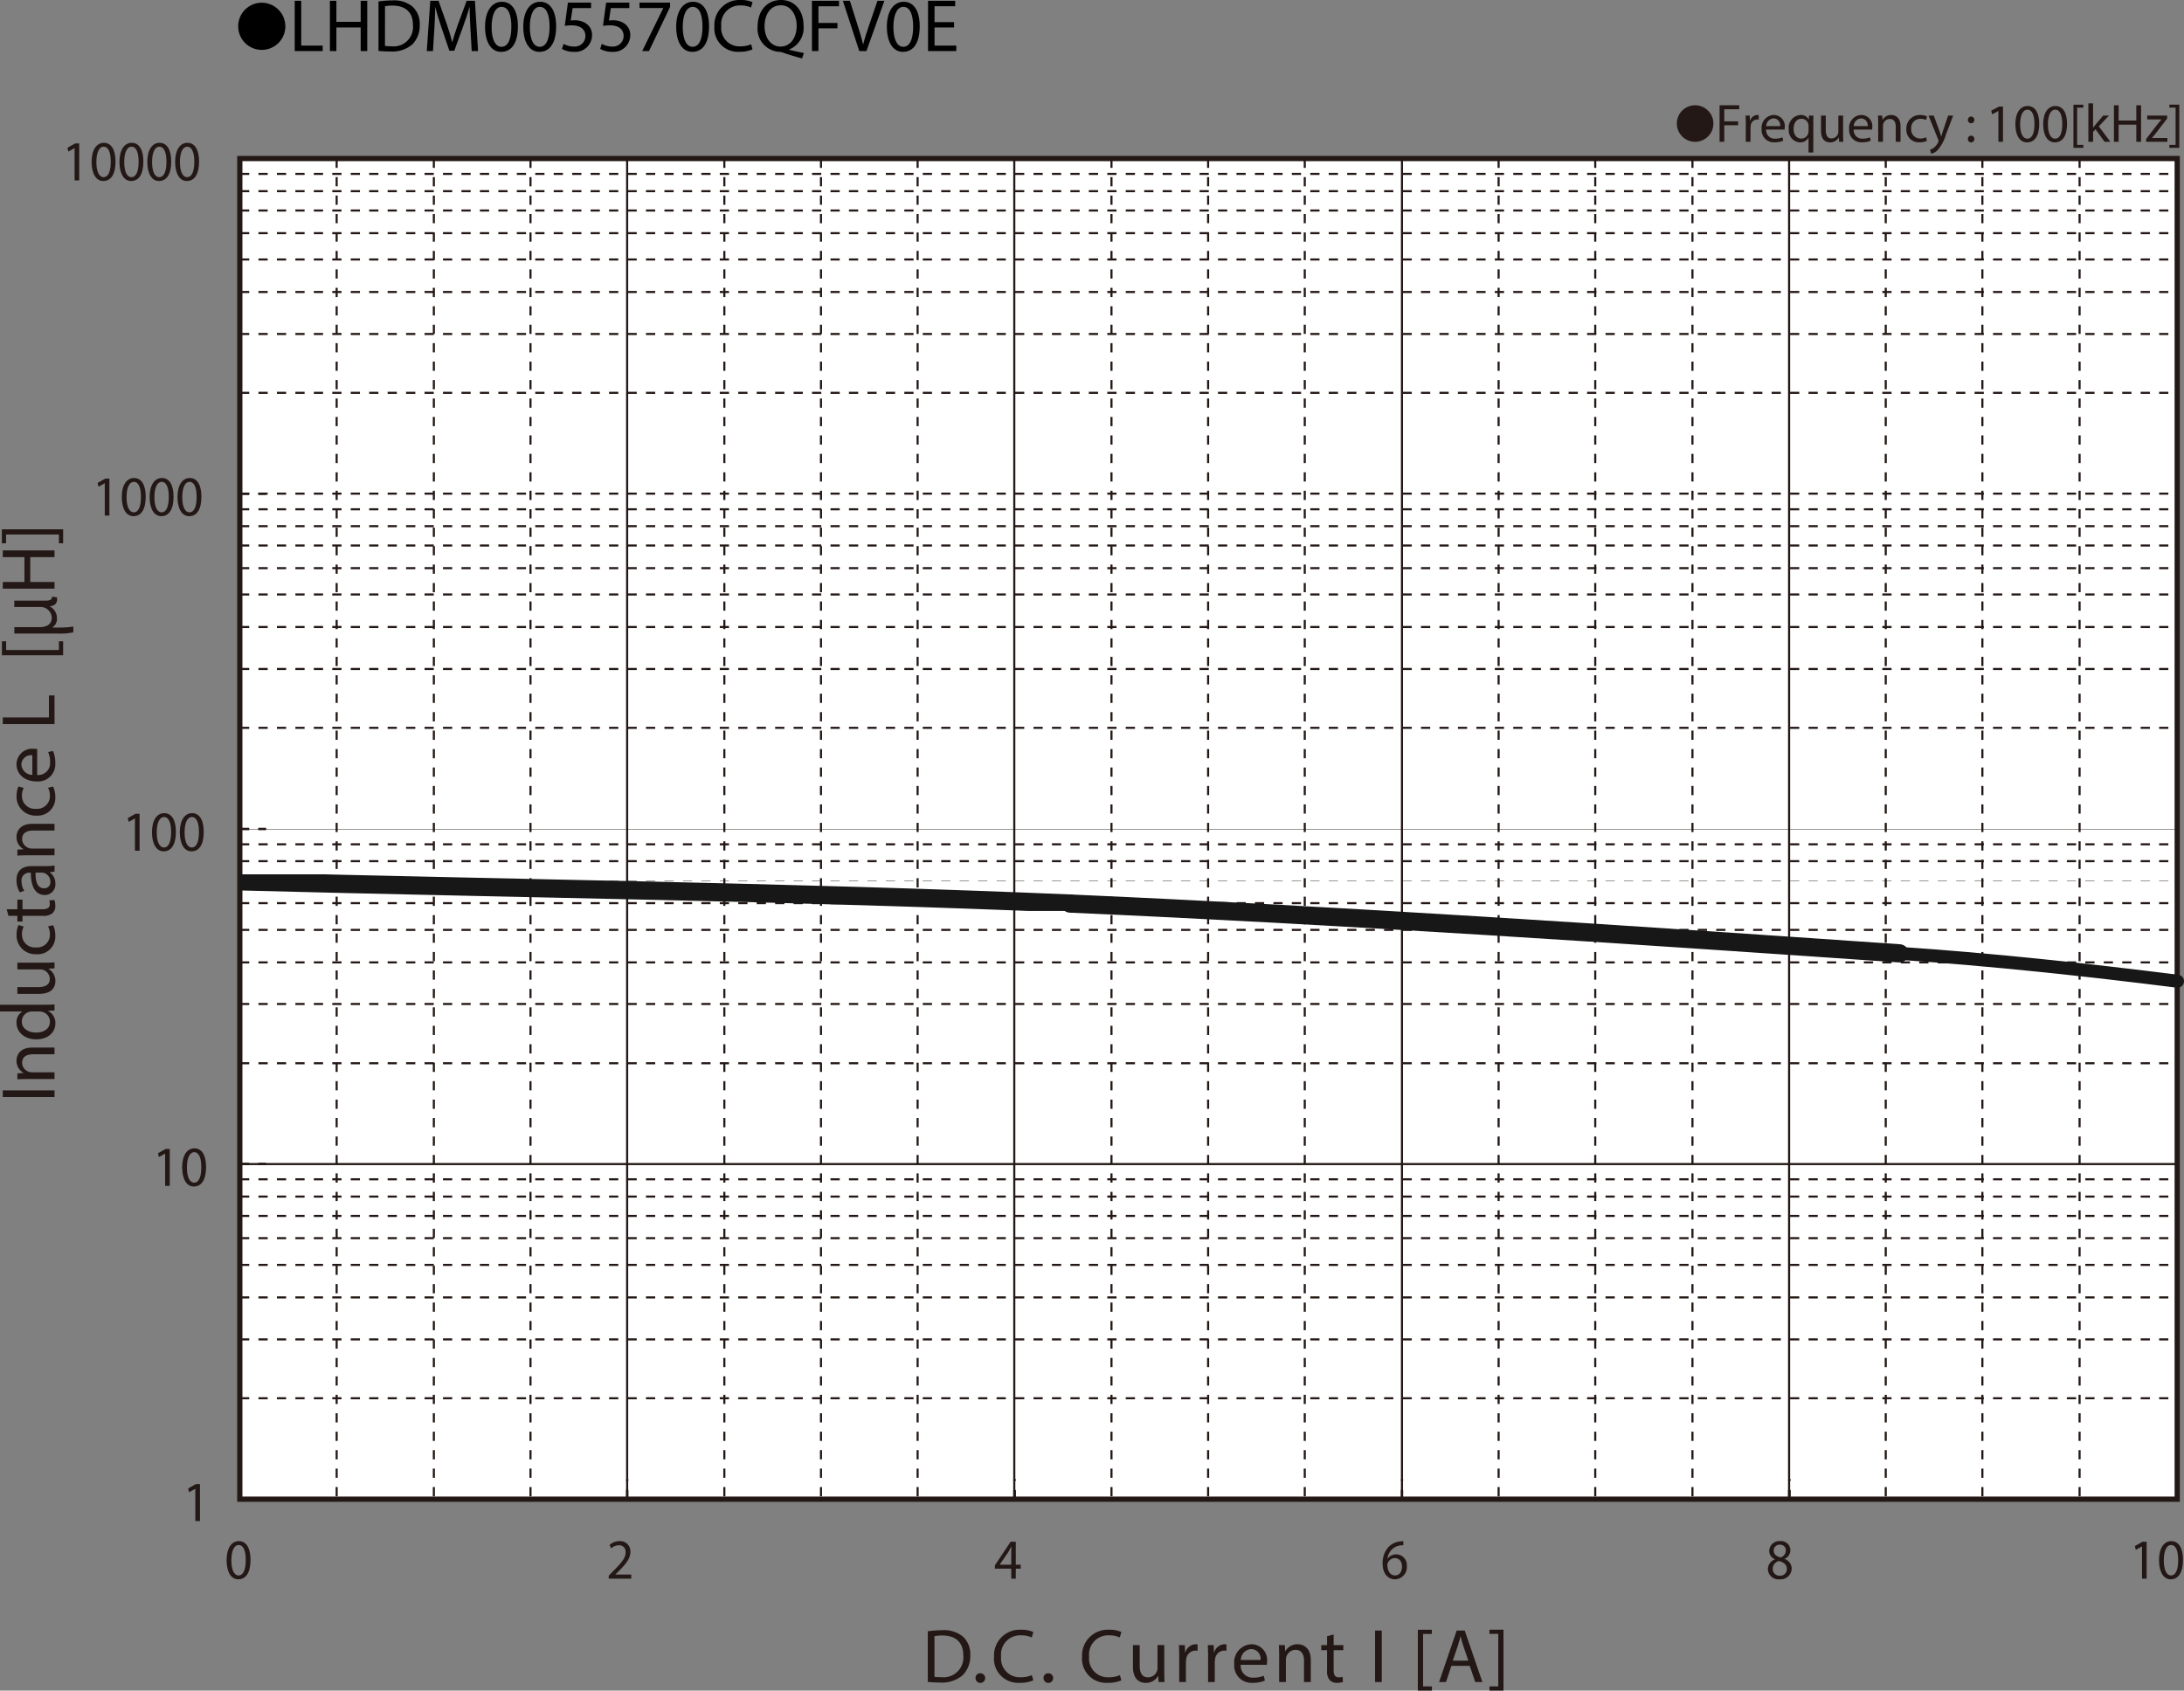 <svg id="レイヤー_1" data-name="レイヤー 1" xmlns="http://www.w3.org/2000/svg" xmlns:xlink="http://www.w3.org/1999/xlink" viewBox="0 0 322.399 249.608">
  <rect x="0" y="0" width="322.399" height="249.608" fill="#808080" stroke="none"/>
  <defs>
    <style>
      .cls-1, .cls-10, .cls-11, .cls-3, .cls-5, .cls-7 {
        fill: none;
      }

      .cls-2 {
        fill: #231815;
      }

      .cls-3, .cls-5, .cls-7 {
        stroke: #231815;
      }

      .cls-3, .cls-7 {
        stroke-miterlimit: 3.864;
        stroke-width: 0.309px;
      }

      .cls-3 {
        stroke-dasharray: 1.362 1.362;
      }

      .cls-4 {
        fill: #fff;
      }

      .cls-5 {
        stroke-miterlimit: 10;
        stroke-width: 0.773px;
      }

      .cls-6 {
        clip-path: url(#clip-path);
      }

      .cls-8 {
        clip-path: url(#clip-path-2);
      }

      .cls-9 {
        clip-path: url(#clip-path-3);
      }

      .cls-10, .cls-11 {
        stroke: #171717;
        stroke-linecap: round;
        stroke-linejoin: round;
      }

      .cls-10 {
        stroke-width: 2.688px;
      }

      .cls-11 {
        stroke-width: 1.92px;
      }
    </style>
    <clipPath id="clip-path" transform="translate(-1.868 -1.671)">
      <rect class="cls-1" x="37.298" y="131.735" width="285.82" height="0.06"/>
    </clipPath>
    <clipPath id="clip-path-2" transform="translate(-1.868 -1.671)">
      <rect class="cls-1" x="37.298" y="124.078" width="285.82" height="0.06"/>
    </clipPath>
    <clipPath id="clip-path-3" transform="translate(-1.868 -1.671)">
      <rect class="cls-1" x="37.298" y="130.761" width="123.996" height="5.409"/>
    </clipPath>
  </defs>
  <title>DM_DC-HFlux-Bias1-LHDM005570CQFV0E</title>
  <g>
    <path d="M43.992,5.59a3.482,3.482,0,1,1-3.478-3.518A3.496,3.496,0,0,1,43.992,5.59Z" transform="translate(-1.868 -1.671)"/>
    <path d="M45.376,1.792H46.334V8.404h3.168V9.207h-4.126Z" transform="translate(-1.868 -1.671)"/>
    <path d="M51.526,1.792V4.895H55.112V1.792h.968V9.207H55.112V5.73H51.526V9.207h-.958V1.792Z" transform="translate(-1.868 -1.671)"/>
    <path d="M57.74,1.891a13.665,13.665,0,0,1,2.036-.154,4.248,4.248,0,0,1,3.003.924,3.415,3.415,0,0,1,1.045,2.662,3.923,3.923,0,0,1-1.067,2.883,4.57,4.57,0,0,1-3.279,1.067,15.418,15.418,0,0,1-1.738-.088Zm.958,6.557a6.041,6.041,0,0,0,.968.055,2.85,2.85,0,0,0,3.158-3.146c.011-1.749-.979-2.86-3.003-2.86a5.423,5.423,0,0,0-1.122.099Z" transform="translate(-1.868 -1.671)"/>
    <path d="M71.315,5.951c-.055-1.034-.121-2.277-.11-3.202h-.033c-.253.869-.561,1.793-.935,2.816L68.928,9.163h-.726L67.002,5.631c-.352-1.045-.649-2.002-.858-2.882h-.022c-.022.924-.077,2.167-.143,3.278L65.781,9.207h-.913l.517-7.415h1.221l1.265,3.586c.308.913.561,1.728.748,2.498h.033c.187-.748.451-1.562.781-2.498L70.754,1.792H71.975L72.437,9.207h-.935Z" transform="translate(-1.868 -1.671)"/>
    <path d="M78.321,5.555c0,2.431-.902,3.773-2.486,3.773-1.397,0-2.343-1.309-2.365-3.675,0-2.398,1.034-3.718,2.486-3.718C77.463,1.935,78.321,3.277,78.321,5.555Zm-3.883.11c0,1.859.572,2.916,1.452,2.916.99,0,1.463-1.155,1.463-2.981,0-1.76-.451-2.916-1.452-2.916C75.054,2.683,74.438,3.717,74.438,5.665Z" transform="translate(-1.868 -1.671)"/>
    <path d="M83.964,5.555c0,2.431-.902,3.773-2.486,3.773-1.397,0-2.343-1.309-2.365-3.675,0-2.398,1.034-3.718,2.486-3.718C83.106,1.935,83.964,3.277,83.964,5.555Zm-3.883.11c0,1.859.572,2.916,1.452,2.916.99,0,1.463-1.155,1.463-2.981,0-1.76-.451-2.916-1.452-2.916C80.697,2.683,80.081,3.717,80.081,5.665Z" transform="translate(-1.868 -1.671)"/>
    <path d="M89.124,2.87H86.395l-.275,1.837a3.826,3.826,0,0,1,.583-.044,3.023,3.023,0,0,1,1.541.385,2.039,2.039,0,0,1,1.023,1.837A2.481,2.481,0,0,1,86.604,9.328a3.505,3.505,0,0,1-1.782-.44l.242-.737a3.2,3.2,0,0,0,1.529.396A1.578,1.578,0,0,0,88.288,6.996c-.011-.924-.627-1.584-2.058-1.584a7.448,7.448,0,0,0-.99.077l.462-3.432h3.421Z" transform="translate(-1.868 -1.671)"/>
    <path d="M94.767,2.87H92.038l-.275,1.837a3.826,3.826,0,0,1,.583-.044,3.023,3.023,0,0,1,1.541.385,2.039,2.039,0,0,1,1.023,1.837,2.481,2.481,0,0,1-2.663,2.442,3.505,3.505,0,0,1-1.782-.44l.242-.737a3.198,3.198,0,0,0,1.529.396,1.578,1.578,0,0,0,1.694-1.551c-.011-.924-.627-1.584-2.058-1.584a7.463,7.463,0,0,0-.99.077l.462-3.432H94.767Z" transform="translate(-1.868 -1.671)"/>
    <path d="M100.784,2.056v.638L97.67,9.207H96.669l3.103-6.326V2.859H96.273V2.056Z" transform="translate(-1.868 -1.671)"/>
    <path d="M106.537,5.555c0,2.431-.902,3.773-2.486,3.773-1.397,0-2.343-1.309-2.365-3.675,0-2.398,1.034-3.718,2.486-3.718C105.679,1.935,106.537,3.277,106.537,5.555Zm-3.883.11c0,1.859.572,2.916,1.452,2.916.99,0,1.463-1.155,1.463-2.981,0-1.76-.451-2.916-1.452-2.916C103.27,2.683,102.653,3.717,102.653,5.665Z" transform="translate(-1.868 -1.671)"/>
    <path d="M112.95,8.965a4.748,4.748,0,0,1-1.958.352,3.465,3.465,0,0,1-3.664-3.751,3.69,3.69,0,0,1,3.873-3.895,3.976,3.976,0,0,1,1.76.33l-.231.781a3.484,3.484,0,0,0-1.496-.308,2.757,2.757,0,0,0-2.894,3.059,2.695,2.695,0,0,0,2.85,2.981,3.831,3.831,0,0,0,1.562-.308Z" transform="translate(-1.868 -1.671)"/>
    <path d="M120.265,10.296c-1.001-.264-1.98-.561-2.838-.858a1.418,1.418,0,0,0-.451-.11A3.412,3.412,0,0,1,113.708,5.577c0-2.376,1.452-3.906,3.455-3.906,2.013,0,3.322,1.562,3.322,3.751a3.449,3.449,0,0,1-2.112,3.554V9.02c.737.187,1.541.363,2.167.473Zm-.792-4.83c0-1.485-.77-3.014-2.343-3.014-1.617,0-2.409,1.496-2.398,3.103-.011,1.573.858,2.992,2.354,2.992C118.615,8.547,119.473,7.161,119.473,5.466Z" transform="translate(-1.868 -1.671)"/>
    <path d="M121.727,1.792h3.994v.803h-3.036V5.06h2.805v.792h-2.805V9.207h-.958Z" transform="translate(-1.868 -1.671)"/>
    <path d="M128.712,9.207,126.292,1.792h1.034l1.155,3.652c.319,1.001.594,1.903.792,2.772h.022c.209-.858.517-1.793.847-2.761L131.397,1.792h1.023l-2.651,7.415Z" transform="translate(-1.868 -1.671)"/>
    <path d="M137.634,5.555c0,2.431-.902,3.773-2.486,3.773-1.397,0-2.343-1.309-2.365-3.675,0-2.398,1.034-3.718,2.486-3.718C136.776,1.935,137.634,3.277,137.634,5.555Zm-3.883.11c0,1.859.572,2.916,1.452,2.916.99,0,1.463-1.155,1.463-2.981,0-1.76-.451-2.916-1.452-2.916C134.367,2.683,133.75,3.717,133.75,5.665Z" transform="translate(-1.868 -1.671)"/>
    <path d="M142.705,5.73h-2.882V8.404h3.212V9.207h-4.17V1.792h4.005v.803h-3.047V4.938h2.882Z" transform="translate(-1.868 -1.671)"/>
  </g>
  <g>
    <path class="cls-2" d="M252.1,17.212a2.698,2.698,0,1,1-2.699,2.698A2.694,2.694,0,0,1,252.1,17.212Z" transform="translate(-1.868 -1.671)"/>
    <path class="cls-2" d="M255.709,17.216h2.902v.584h-2.207v1.791h2.039v.576H256.404V22.605H255.709Z" transform="translate(-1.868 -1.671)"/>
    <path class="cls-2" d="M259.58,19.942c0-.456-.008-.848-.031-1.208h.615l.024.76h.031A1.163,1.163,0,0,1,261.292,18.647a.752.752,0,0,1,.199.024V19.335a1.042,1.042,0,0,0-.239-.024.986.986,0,0,0-.943.903,1.914,1.914,0,0,0-.032.328v2.063h-.696Z" transform="translate(-1.868 -1.671)"/>
    <path class="cls-2" d="M262.589,20.798a1.239,1.239,0,0,0,1.327,1.343,2.545,2.545,0,0,0,1.071-.2l.12.503a3.128,3.128,0,0,1-1.287.24,1.797,1.797,0,0,1-1.903-1.951,1.879,1.879,0,0,1,1.814-2.087,1.64,1.64,0,0,1,1.6,1.823,2.481,2.481,0,0,1-.024.328Zm2.062-.503a1.002,1.002,0,0,0-.976-1.144,1.165,1.165,0,0,0-1.079,1.144Z" transform="translate(-1.868 -1.671)"/>
    <path class="cls-2" d="M268.843,22.005h-.016a1.378,1.378,0,0,1-1.264.688,1.765,1.765,0,0,1-1.639-1.959,1.854,1.854,0,0,1,1.751-2.087,1.272,1.272,0,0,1,1.191.672h.016l.024-.584h.663c-.016.328-.023.664-.023,1.063V24.188h-.704Zm0-1.703a1.227,1.227,0,0,0-.031-.296,1.029,1.029,0,0,0-1.008-.799c-.728,0-1.167.616-1.167,1.487,0,.768.367,1.439,1.143,1.439a1.048,1.048,0,0,0,1.008-.768,1.175,1.175,0,0,0,.056-.336Z" transform="translate(-1.868 -1.671)"/>
    <path class="cls-2" d="M273.946,21.549c0,.4.009.752.032,1.056h-.623l-.04-.632h-.017a1.455,1.455,0,0,1-1.279.72c-.607,0-1.335-.336-1.335-1.695V18.735h.703v2.143c0,.736.225,1.231.864,1.231a1.017,1.017,0,0,0,.927-.64,1.028,1.028,0,0,0,.064-.36v-2.375h.703Z" transform="translate(-1.868 -1.671)"/>
    <path class="cls-2" d="M275.508,20.798a1.24,1.24,0,0,0,1.327,1.343,2.545,2.545,0,0,0,1.071-.2l.12.503a3.128,3.128,0,0,1-1.287.24,1.797,1.797,0,0,1-1.903-1.951,1.879,1.879,0,0,1,1.815-2.087A1.639,1.639,0,0,1,278.25,20.47a2.704,2.704,0,0,1-.023.328Zm2.063-.503a1.002,1.002,0,0,0-.976-1.144,1.167,1.167,0,0,0-1.08,1.144Z" transform="translate(-1.868 -1.671)"/>
    <path class="cls-2" d="M279.124,19.783c0-.4-.008-.728-.031-1.048h.623l.04.64h.017a1.423,1.423,0,0,1,1.279-.728c.535,0,1.367.32,1.367,1.647V22.605h-.704V20.374c0-.624-.231-1.143-.895-1.143a1.031,1.031,0,0,0-.991,1.047V22.605H279.124Z" transform="translate(-1.868 -1.671)"/>
    <path class="cls-2" d="M286.322,22.461a2.586,2.586,0,0,1-1.111.224,1.839,1.839,0,0,1-1.927-1.975,1.966,1.966,0,0,1,2.079-2.055,2.362,2.362,0,0,1,.976.2l-.16.544a1.628,1.628,0,0,0-.815-.184,1.339,1.339,0,0,0-1.367,1.463,1.327,1.327,0,0,0,1.343,1.447,1.99,1.99,0,0,0,.863-.192Z" transform="translate(-1.868 -1.671)"/>
    <path class="cls-2" d="M287.324,18.735l.848,2.287c.088.256.184.56.248.792h.016c.072-.232.152-.528.248-.808l.768-2.271h.743l-1.055,2.759a5.888,5.888,0,0,1-1.328,2.423,1.909,1.909,0,0,1-.863.456l-.176-.592a1.858,1.858,0,0,0,.615-.344,2.12,2.12,0,0,0,.592-.784.503.503,0,0,0,.057-.168.634.634,0,0,0-.048-.184l-1.432-3.566Z" transform="translate(-1.868 -1.671)"/>
    <path class="cls-2" d="M292.364,19.375a.476.476,0,1,1,.951,0,.476.476,0,1,1-.951,0Zm0,2.823a.476.476,0,1,1,.951,0,.476.476,0,1,1-.951,0Z" transform="translate(-1.868 -1.671)"/>
    <path class="cls-2" d="M296.867,18.063h-.016l-.904.488-.136-.536,1.136-.608h.6V22.605h-.68Z" transform="translate(-1.868 -1.671)"/>
    <path class="cls-2" d="M302.898,19.951c0,1.767-.656,2.742-1.808,2.742-1.015,0-1.703-.951-1.719-2.67,0-1.743.752-2.703,1.807-2.703C302.274,17.32,302.898,18.295,302.898,19.951Zm-2.822.08c0,1.352.415,2.119,1.055,2.119.72,0,1.063-.84,1.063-2.167,0-1.279-.327-2.119-1.056-2.119C300.523,17.864,300.076,18.615,300.076,20.03Z" transform="translate(-1.868 -1.671)"/>
    <path class="cls-2" d="M307.002,19.951c0,1.767-.656,2.742-1.808,2.742-1.015,0-1.703-.951-1.719-2.67,0-1.743.752-2.703,1.807-2.703C306.378,17.32,307.002,18.295,307.002,19.951Zm-2.822.08c0,1.352.415,2.119,1.055,2.119.72,0,1.063-.84,1.063-2.167,0-1.279-.327-2.119-1.056-2.119C304.627,17.864,304.18,18.615,304.18,20.03Z" transform="translate(-1.868 -1.671)"/>
    <path class="cls-2" d="M307.947,23.5V17.128h1.463v.44h-.919v5.493h.919v.44Z" transform="translate(-1.868 -1.671)"/>
    <path class="cls-2" d="M310.843,20.51h.017c.096-.136.231-.304.344-.44l1.135-1.335h.848l-1.495,1.591,1.703,2.279h-.855l-1.335-1.855-.36.4V22.605h-.695V16.928h.695Z" transform="translate(-1.868 -1.671)"/>
    <path class="cls-2" d="M314.619,17.216V19.471h2.606V17.216h.703V22.605h-.703V20.079h-2.606V22.605h-.695V17.216Z" transform="translate(-1.868 -1.671)"/>
    <path class="cls-2" d="M318.676,22.197l1.751-2.279c.168-.208.327-.392.504-.6v-.016H318.835v-.568h2.951l-.009.44-1.727,2.247c-.16.216-.32.408-.496.608v.016h2.263V22.605h-3.142Z" transform="translate(-1.868 -1.671)"/>
    <path class="cls-2" d="M323.571,17.12v6.38h-1.464v-.44h.92v-5.501h-.92v-.439Z" transform="translate(-1.868 -1.671)"/>
  </g>
  <path class="cls-3" d="M43.144,25.132h3.732" transform="translate(-1.868 -1.671)"/>
  <rect class="cls-4" x="35.404" y="23.423" width="286.011" height="197.931"/>
  <rect class="cls-5" x="35.399" y="23.407" width="285.998" height="197.94"/>
  <path class="cls-3" d="M37.267,25.078V223.018m0,0h3.863M37.267,173.532h3.863M37.267,124.047h3.863M37.267,74.562h3.863m-3.863-49.484h3.863M37.267,223.018V220.07m57.208,2.948V220.07m57.207,2.948V220.07m57.167,2.948V220.07m57.208,2.948V220.07" transform="translate(-1.868 -1.671)"/>
  <path class="cls-2" d="M30.703,221.478H30.688l-.905.512-.137-.562,1.138-.638h.601v5.455h-.681Z" transform="translate(-1.868 -1.671)"/>
  <g>
    <path class="cls-2" d="M26.247,171.992h-.016l-.905.512-.137-.562,1.138-.638h.601v5.455h-.681Z" transform="translate(-1.868 -1.671)"/>
    <path class="cls-2" d="M32.289,173.973c0,1.854-.657,2.879-1.811,2.879-1.018,0-1.706-.999-1.723-2.804,0-1.829.753-2.836,1.811-2.836C31.664,171.212,32.289,172.235,32.289,173.973Zm-2.828.084c0,1.418.417,2.224,1.058,2.224.721,0,1.065-.881,1.065-2.274,0-1.343-.328-2.224-1.058-2.224C29.91,171.782,29.461,172.571,29.461,174.057Z" transform="translate(-1.868 -1.671)"/>
  </g>
  <g>
    <path class="cls-2" d="M21.791,122.508h-.016l-.905.512-.137-.562,1.138-.638h.601v5.455H21.791Z" transform="translate(-1.868 -1.671)"/>
    <path class="cls-2" d="M27.833,124.488c0,1.854-.657,2.878-1.811,2.878-1.018,0-1.706-.998-1.723-2.803,0-1.829.753-2.836,1.811-2.836C27.208,121.727,27.833,122.751,27.833,124.488Zm-2.828.084c0,1.418.417,2.224,1.058,2.224.721,0,1.065-.881,1.065-2.274,0-1.343-.328-2.224-1.058-2.224C25.454,122.298,25.005,123.087,25.005,124.572Z" transform="translate(-1.868 -1.671)"/>
    <path class="cls-2" d="M31.944,124.488c0,1.854-.657,2.878-1.811,2.878-1.018,0-1.706-.998-1.723-2.803,0-1.829.753-2.836,1.811-2.836C31.319,121.727,31.944,122.751,31.944,124.488Zm-2.828.084c0,1.418.417,2.224,1.058,2.224.721,0,1.065-.881,1.065-2.274,0-1.343-.328-2.224-1.058-2.224C29.565,122.298,29.116,123.087,29.116,124.572Z" transform="translate(-1.868 -1.671)"/>
  </g>
  <g>
    <path class="cls-2" d="M17.336,73.022h-.016l-.905.512-.137-.562,1.138-.638h.601v5.455h-.681Z" transform="translate(-1.868 -1.671)"/>
    <path class="cls-2" d="M23.378,75.003c0,1.854-.657,2.878-1.811,2.878-1.018,0-1.706-.999-1.723-2.803,0-1.829.753-2.836,1.811-2.836C22.753,72.242,23.378,73.266,23.378,75.003Zm-2.828.084c0,1.418.417,2.224,1.058,2.224.721,0,1.065-.881,1.065-2.274,0-1.343-.328-2.224-1.058-2.224C20.999,72.812,20.55,73.601,20.55,75.087Z" transform="translate(-1.868 -1.671)"/>
    <path class="cls-2" d="M27.489,75.003c0,1.854-.657,2.878-1.811,2.878-1.018,0-1.706-.999-1.723-2.803,0-1.829.753-2.836,1.811-2.836C26.864,72.242,27.489,73.266,27.489,75.003Zm-2.828.084c0,1.418.417,2.224,1.058,2.224.721,0,1.065-.881,1.065-2.274,0-1.343-.328-2.224-1.058-2.224C25.11,72.812,24.661,73.601,24.661,75.087Z" transform="translate(-1.868 -1.671)"/>
    <path class="cls-2" d="M31.6,75.003c0,1.854-.657,2.878-1.811,2.878-1.018,0-1.706-.999-1.723-2.803,0-1.829.753-2.836,1.811-2.836C30.975,72.242,31.6,73.266,31.6,75.003Zm-2.828.084c0,1.418.417,2.224,1.058,2.224.721,0,1.065-.881,1.065-2.274,0-1.343-.328-2.224-1.058-2.224C29.221,72.812,28.771,73.601,28.771,75.087Z" transform="translate(-1.868 -1.671)"/>
  </g>
  <g>
    <path class="cls-2" d="M12.88,23.537h-.016l-.905.512-.137-.562,1.138-.638h.601v5.455h-.681Z" transform="translate(-1.868 -1.671)"/>
    <path class="cls-2" d="M18.922,25.518c0,1.854-.657,2.878-1.811,2.878-1.018,0-1.706-.999-1.723-2.803,0-1.829.753-2.836,1.811-2.836C18.297,22.756,18.922,23.78,18.922,25.518Zm-2.828.084c0,1.418.417,2.224,1.058,2.224.721,0,1.065-.881,1.065-2.274,0-1.343-.328-2.224-1.058-2.224C16.543,23.327,16.094,24.116,16.094,25.602Z" transform="translate(-1.868 -1.671)"/>
    <path class="cls-2" d="M23.033,25.518c0,1.854-.657,2.878-1.811,2.878-1.018,0-1.706-.999-1.723-2.803,0-1.829.753-2.836,1.811-2.836C22.408,22.756,23.033,23.78,23.033,25.518Zm-2.828.084c0,1.418.417,2.224,1.058,2.224.721,0,1.065-.881,1.065-2.274,0-1.343-.328-2.224-1.058-2.224C20.654,23.327,20.205,24.116,20.205,25.602Z" transform="translate(-1.868 -1.671)"/>
    <path class="cls-2" d="M27.144,25.518c0,1.854-.657,2.878-1.811,2.878-1.018,0-1.706-.999-1.723-2.803,0-1.829.753-2.836,1.811-2.836C26.519,22.756,27.144,23.78,27.144,25.518Zm-2.828.084c0,1.418.417,2.224,1.058,2.224.721,0,1.065-.881,1.065-2.274,0-1.343-.328-2.224-1.058-2.224C24.765,23.327,24.315,24.116,24.315,25.602Z" transform="translate(-1.868 -1.671)"/>
    <path class="cls-2" d="M31.255,25.518c0,1.854-.657,2.878-1.811,2.878-1.018,0-1.706-.999-1.723-2.803,0-1.829.753-2.836,1.811-2.836C30.63,22.756,31.255,23.78,31.255,25.518Zm-2.828.084c0,1.418.417,2.224,1.058,2.224.721,0,1.065-.881,1.065-2.274,0-1.343-.328-2.224-1.058-2.224C28.876,23.327,28.427,24.116,28.427,25.602Z" transform="translate(-1.868 -1.671)"/>
  </g>
  <g>
    <path class="cls-2" d="M138.828,242.518a14.27,14.27,0,0,1,2.098-.157,4.391,4.391,0,0,1,3.095.947,3.488,3.488,0,0,1,1.077,2.729,4.005,4.005,0,0,1-1.1,2.954,4.72,4.72,0,0,1-3.378,1.094,15.966,15.966,0,0,1-1.792-.09Zm.986,6.721a6.287,6.287,0,0,0,.998.057,2.93,2.93,0,0,0,3.254-3.225c.011-1.793-1.009-2.933-3.096-2.933a5.685,5.685,0,0,0-1.156.102Z" transform="translate(-1.868 -1.671)"/>
    <path class="cls-2" d="M145.875,249.431a.668.668,0,0,1,.68-.711.711.711,0,1,1-.68.711Z" transform="translate(-1.868 -1.671)"/>
    <path class="cls-2" d="M154.398,249.769a4.912,4.912,0,0,1-2.018.36,3.561,3.561,0,0,1-3.775-3.845,3.793,3.793,0,0,1,3.99-3.992,4.106,4.106,0,0,1,1.814.339l-.238.801a3.605,3.605,0,0,0-1.542-.316,2.833,2.833,0,0,0-2.981,3.135,2.77,2.77,0,0,0,2.937,3.057,3.952,3.952,0,0,0,1.609-.316Z" transform="translate(-1.868 -1.671)"/>
    <path class="cls-2" d="M155.913,249.431a.668.668,0,0,1,.68-.711.711.711,0,1,1-.68.711Z" transform="translate(-1.868 -1.671)"/>
    <path class="cls-2" d="M167.393,249.769a4.912,4.912,0,0,1-2.018.36,3.561,3.561,0,0,1-3.775-3.845,3.793,3.793,0,0,1,3.99-3.992,4.106,4.106,0,0,1,1.814.339l-.238.801a3.605,3.605,0,0,0-1.542-.316,2.833,2.833,0,0,0-2.981,3.135,2.77,2.77,0,0,0,2.937,3.057,3.952,3.952,0,0,0,1.609-.316Z" transform="translate(-1.868 -1.671)"/>
    <path class="cls-2" d="M173.737,248.528c0,.563.012,1.06.046,1.488h-.885l-.057-.891h-.022a2.067,2.067,0,0,1-1.814,1.015c-.861,0-1.893-.474-1.893-2.391v-3.191h.997v3.022c0,1.037.317,1.736,1.225,1.736a1.398,1.398,0,0,0,1.406-1.409v-3.35h.997Z" transform="translate(-1.868 -1.671)"/>
    <path class="cls-2" d="M175.942,246.262c0-.643-.011-1.195-.045-1.703h.873l.034,1.071h.045a1.646,1.646,0,0,1,1.52-1.195,1.087,1.087,0,0,1,.283.034v.936a1.511,1.511,0,0,0-.34-.033,1.395,1.395,0,0,0-1.338,1.273,2.812,2.812,0,0,0-.046.463v2.909h-.986Z" transform="translate(-1.868 -1.671)"/>
    <path class="cls-2" d="M180.203,246.262c0-.643-.011-1.195-.045-1.703h.873l.034,1.071h.045a1.646,1.646,0,0,1,1.52-1.195,1.087,1.087,0,0,1,.283.034v.936a1.511,1.511,0,0,0-.34-.033,1.395,1.395,0,0,0-1.338,1.273,2.818,2.818,0,0,0-.045.463v2.909h-.987Z" transform="translate(-1.868 -1.671)"/>
    <path class="cls-2" d="M185.019,247.468a1.754,1.754,0,0,0,1.883,1.895,3.634,3.634,0,0,0,1.519-.281l.17.71a4.46,4.46,0,0,1-1.825.338,2.54,2.54,0,0,1-2.698-2.751,2.655,2.655,0,0,1,2.573-2.943,2.316,2.316,0,0,1,2.268,2.571,3.869,3.869,0,0,1-.033.462Zm2.926-.71a1.415,1.415,0,0,0-1.384-1.612,1.648,1.648,0,0,0-1.53,1.612Z" transform="translate(-1.868 -1.671)"/>
    <path class="cls-2" d="M190.693,246.036c0-.563-.011-1.026-.045-1.478h.885l.057.902h.022a2.019,2.019,0,0,1,1.813-1.026c.76,0,1.939.451,1.939,2.323v3.259h-.998v-3.146c0-.879-.329-1.612-1.27-1.612a1.457,1.457,0,0,0-1.406,1.478v3.281h-.998Z" transform="translate(-1.868 -1.671)"/>
    <path class="cls-2" d="M198.739,242.991v1.567H200.168v.756h-1.429v2.943c0,.677.192,1.06.748,1.06a2.257,2.257,0,0,0,.578-.067l.046.744a2.457,2.457,0,0,1-.885.135,1.387,1.387,0,0,1-1.077-.417,2.014,2.014,0,0,1-.385-1.421v-2.977h-.851v-.756h.851V243.251Z" transform="translate(-1.868 -1.671)"/>
    <path class="cls-2" d="M205.842,242.416v7.601h-.986V242.416Z" transform="translate(-1.868 -1.671)"/>
    <path class="cls-2" d="M211.167,251.279V242.292h2.074v.62H211.938v7.747h1.304v.62Z" transform="translate(-1.868 -1.671)"/>
    <path class="cls-2" d="M216.119,247.626l-.794,2.391h-1.021l2.597-7.601h1.19l2.607,7.601h-1.055l-.816-2.391Zm2.505-.767-.748-2.188c-.17-.496-.283-.947-.396-1.387H217.457c-.113.45-.238.913-.386,1.375l-.748,2.199Z" transform="translate(-1.868 -1.671)"/>
    <path class="cls-2" d="M223.812,242.281v8.998H221.737v-.62H223.041v-7.758H221.737v-.62Z" transform="translate(-1.868 -1.671)"/>
  </g>
  <g>
    <path class="cls-2" d="M2.276,162.661H9.918v.98H2.276Z" transform="translate(-1.868 -1.671)"/>
    <path class="cls-2" d="M5.916,160.982c-.567,0-1.032.012-1.485.045v-.879l.907-.057v-.022a2.006,2.006,0,0,1-1.032-1.805c0-.755.454-1.928,2.336-1.928H9.918v.992H6.755c-.885,0-1.621.327-1.621,1.263a1.412,1.412,0,0,0,1.021,1.331,1.445,1.445,0,0,0,.465.067H9.918v.992Z" transform="translate(-1.868 -1.671)"/>
    <path class="cls-2" d="M1.868,150.014H8.501c.487,0,1.043-.011,1.417-.045v.892l-.952.045v.022a2.017,2.017,0,0,1,1.077,1.86c0,1.319-1.123,2.334-2.789,2.334-1.825.012-2.948-1.116-2.948-2.446a1.823,1.823,0,0,1,.839-1.646v-.022H1.868Zm4.796.993a1.742,1.742,0,0,0-.419.045,1.461,1.461,0,0,0-1.157,1.432c0,1.026.907,1.636,2.12,1.636,1.111,0,2.029-.542,2.029-1.613a1.493,1.493,0,0,0-1.19-1.454,1.721,1.721,0,0,0-.431-.045Z" transform="translate(-1.868 -1.671)"/>
    <path class="cls-2" d="M8.422,143.805c.566,0,1.065-.012,1.496-.046v.88l-.896.057v.022a2.05,2.05,0,0,1,1.021,1.804c0,.857-.477,1.884-2.403,1.884h-3.209v-.992H7.469c1.043,0,1.746-.316,1.746-1.218a1.435,1.435,0,0,0-.907-1.309,1.453,1.453,0,0,0-.51-.09H4.431v-.992Z" transform="translate(-1.868 -1.671)"/>
    <path class="cls-2" d="M9.714,138.271a3.647,3.647,0,0,1,.317,1.567,2.6,2.6,0,0,1-2.8,2.718A2.781,2.781,0,0,1,4.317,139.624a3.31,3.31,0,0,1,.283-1.376l.771.226a2.287,2.287,0,0,0-.261,1.15,1.895,1.895,0,0,0,2.074,1.929A1.877,1.877,0,0,0,9.237,139.658a2.798,2.798,0,0,0-.271-1.218Z" transform="translate(-1.868 -1.671)"/>
    <path class="cls-2" d="M2.854,135.917H4.431v-1.421h.76v1.421h2.959c.681,0,1.065-.191,1.065-.744a2.236,2.236,0,0,0-.067-.575l.748-.045a2.423,2.423,0,0,1,.136.88,1.375,1.375,0,0,1-.419,1.071,2.045,2.045,0,0,1-1.429.383H5.19v.846H4.431v-.846H3.115Z" transform="translate(-1.868 -1.671)"/>
    <path class="cls-2" d="M9.918,130.361l-.691.078v.034a2.03,2.03,0,0,1,.816,1.669,1.559,1.559,0,0,1-1.576,1.669c-1.326,0-2.052-1.173-2.041-3.281H6.312A1.129,1.129,0,0,0,5.043,131.771a2.706,2.706,0,0,0,.408,1.421L4.794,133.417a3.374,3.374,0,0,1-.488-1.793c0-1.669,1.146-2.075,2.245-2.075H8.603A7.797,7.797,0,0,0,9.918,129.459Zm-2.801.146c-.022,1.082.171,2.312,1.236,2.312a.88.88,0,0,0,.952-.937,1.359,1.359,0,0,0-.918-1.319,1.069,1.069,0,0,0-.317-.056Z" transform="translate(-1.868 -1.671)"/>
    <path class="cls-2" d="M5.916,127.95c-.567,0-1.032.012-1.485.045v-.879l.907-.057v-.022a2.006,2.006,0,0,1-1.032-1.805c0-.755.454-1.928,2.336-1.928H9.918v.992H6.755c-.885,0-1.621.327-1.621,1.263a1.412,1.412,0,0,0,1.021,1.331,1.445,1.445,0,0,0,.465.067H9.918v.992Z" transform="translate(-1.868 -1.671)"/>
    <path class="cls-2" d="M9.714,117.806a3.643,3.643,0,0,1,.317,1.567,2.6,2.6,0,0,1-2.8,2.717,2.781,2.781,0,0,1-2.914-2.932,3.305,3.305,0,0,1,.283-1.375l.771.225a2.286,2.286,0,0,0-.261,1.15,1.894,1.894,0,0,0,2.074,1.928,1.877,1.877,0,0,0,2.052-1.895,2.806,2.806,0,0,0-.271-1.218Z" transform="translate(-1.868 -1.671)"/>
    <path class="cls-2" d="M7.355,116.095a1.754,1.754,0,0,0,1.905-1.872,3.565,3.565,0,0,0-.284-1.511l.715-.169a4.41,4.41,0,0,1,.34,1.815,2.542,2.542,0,0,1-2.767,2.684c-1.655,0-2.959-.97-2.959-2.56a2.321,2.321,0,0,1,2.585-2.255,3.769,3.769,0,0,1,.465.034Zm-.714-2.91a1.419,1.419,0,0,0-1.621,1.376,1.649,1.649,0,0,0,1.621,1.522Z" transform="translate(-1.868 -1.671)"/>
    <path class="cls-2" d="M2.276,108.578v-.981H9.091v-3.248H9.918v4.229Z" transform="translate(-1.868 -1.671)"/>
    <path class="cls-2" d="M11.188,98.413H2.152V96.349h.623V97.646h7.789V96.349h.623Z" transform="translate(-1.868 -1.671)"/>
    <path class="cls-2" d="M3.985,95.212v-.947H7.74c.947,0,1.771-.383,1.771-1.398a1.647,1.647,0,0,0-1.691-1.579H3.975v-.936H8.575c.677,0,.958-.135.98-.586l.699.09a.987.987,0,0,1,.046.327c0,.485-.271.913-1.061,1.003v.034a1.944,1.944,0,0,1,1.037,1.714,1.48,1.48,0,0,1-.71,1.387h.834a12.886,12.886,0,0,0,2.29-.146v.857a9.32,9.32,0,0,1-2.211.18Z" transform="translate(-1.868 -1.671)"/>
    <path class="cls-2" d="M2.276,87.604H5.474V83.928H2.276V82.936H9.918v.992H6.335v3.676H9.918v.981H2.276Z" transform="translate(-1.868 -1.671)"/>
    <path class="cls-2" d="M2.141,79.817H11.188v2.063h-.623V80.584H2.764v1.297h-.623Z" transform="translate(-1.868 -1.671)"/>
  </g>
  <g>
    <path class="cls-2" d="M38.85,231.969c0,1.854-.657,2.879-1.811,2.879-1.018,0-1.706-.999-1.723-2.804,0-1.829.753-2.836,1.811-2.836C38.225,229.208,38.85,230.231,38.85,231.969Zm-2.828.084c0,1.418.417,2.224,1.058,2.224.721,0,1.065-.881,1.065-2.274,0-1.343-.328-2.224-1.058-2.224C36.471,229.778,36.021,230.567,36.021,232.053Z" transform="translate(-1.868 -1.671)"/>
    <path class="cls-2" d="M91.729,234.755v-.453l.553-.562c1.33-1.326,1.931-2.031,1.938-2.854a.953.953,0,0,0-1.033-1.065,1.731,1.731,0,0,0-1.105.462l-.225-.521a2.225,2.225,0,0,1,1.475-.554A1.5,1.5,0,0,1,94.925,230.794c0,1.007-.696,1.821-1.794,2.929l-.417.402v.018h2.339v.612Z" transform="translate(-1.868 -1.671)"/>
    <path class="cls-2" d="M151.151,234.755v-1.485h-2.419v-.487l2.323-3.482h.761v3.391h.729v.579h-.729v1.485Zm0-2.064v-1.821c0-.285.009-.57.024-.855h-.024c-.16.318-.288.554-.433.806l-1.273,1.854v.017Z" transform="translate(-1.868 -1.671)"/>
    <path class="cls-2" d="M209.029,229.82a2.425,2.425,0,0,0-.528.033,2.175,2.175,0,0,0-1.811,1.938h.024a1.528,1.528,0,0,1,1.258-.629,1.589,1.589,0,0,1,1.57,1.763,1.791,1.791,0,0,1-1.73,1.922c-1.114,0-1.843-.907-1.843-2.325a3.521,3.521,0,0,1,.881-2.459,2.785,2.785,0,0,1,1.667-.806,3.268,3.268,0,0,1,.512-.042Zm-.2,3.147c0-.781-.424-1.251-1.073-1.251a1.155,1.155,0,0,0-1.009.672.64.64,0,0,0-.08.327c.016.897.408,1.561,1.146,1.561C208.421,234.276,208.829,233.748,208.829,232.968Z" transform="translate(-1.868 -1.671)"/>
    <path class="cls-2" d="M262.839,233.37a1.551,1.551,0,0,1,1.033-1.46l-.008-.025a1.351,1.351,0,0,1-.825-1.226,1.483,1.483,0,0,1,1.609-1.451,1.369,1.369,0,0,1,1.515,1.343,1.389,1.389,0,0,1-.857,1.275v.025a1.501,1.501,0,0,1,1.05,1.409,1.632,1.632,0,0,1-1.771,1.587A1.565,1.565,0,0,1,262.839,233.37Zm2.804-.033c0-.663-.441-.982-1.146-1.192a1.171,1.171,0,0,0-.938,1.125.985.985,0,0,0,1.041,1.041A.962.962,0,0,0,265.643,233.337Zm-1.939-2.728c0,.545.393.839.994,1.007a1.063,1.063,0,0,0,.793-.99.83.83,0,0,0-.882-.89A.847.847,0,0,0,263.703,230.609Z" transform="translate(-1.868 -1.671)"/>
    <path class="cls-2" d="M318.071,229.988h-.016l-.905.512-.137-.562,1.138-.638h.601v5.455h-.681Z" transform="translate(-1.868 -1.671)"/>
    <path class="cls-2" d="M324.113,231.969c0,1.854-.657,2.879-1.811,2.879-1.018,0-1.706-.999-1.723-2.804,0-1.829.753-2.836,1.811-2.836C323.488,229.208,324.113,230.231,324.113,231.969Zm-2.828.084c0,1.418.417,2.224,1.058,2.224.721,0,1.065-.881,1.065-2.274,0-1.343-.328-2.224-1.058-2.224C321.734,229.778,321.285,230.567,321.285,232.053Z" transform="translate(-1.868 -1.671)"/>
  </g>
  <line class="cls-3" x1="35.43" y1="206.442" x2="321.25" y2="206.442"/>
  <line class="cls-3" x1="35.43" y1="197.753" x2="321.25" y2="197.753"/>
  <line class="cls-3" x1="35.43" y1="191.554" x2="321.25" y2="191.554"/>
  <line class="cls-3" x1="35.43" y1="186.754" x2="321.25" y2="186.754"/>
  <line class="cls-3" x1="35.43" y1="182.806" x2="321.25" y2="182.806"/>
  <line class="cls-3" x1="35.43" y1="179.524" x2="321.25" y2="179.524"/>
  <line class="cls-3" x1="35.43" y1="176.667" x2="321.25" y2="176.667"/>
  <line class="cls-3" x1="35.43" y1="174.116" x2="321.25" y2="174.116"/>
  <line class="cls-3" x1="35.43" y1="156.982" x2="321.25" y2="156.982"/>
  <line class="cls-3" x1="35.43" y1="148.231" x2="321.25" y2="148.231"/>
  <line class="cls-3" x1="35.43" y1="142.092" x2="321.25" y2="142.092"/>
  <line class="cls-3" x1="35.43" y1="137.293" x2="321.25" y2="137.293"/>
  <line class="cls-3" x1="35.43" y1="133.344" x2="321.25" y2="133.344"/>
  <g class="cls-6">
    <line class="cls-3" x1="35.43" y1="130.064" x2="321.25" y2="130.064"/>
  </g>
  <line class="cls-3" x1="35.43" y1="127.146" x2="321.25" y2="127.146"/>
  <line class="cls-3" x1="35.43" y1="124.656" x2="321.25" y2="124.656"/>
  <line class="cls-3" x1="35.43" y1="107.46" x2="321.25" y2="107.46"/>
  <line class="cls-3" x1="35.43" y1="98.77" x2="321.25" y2="98.77"/>
  <line class="cls-3" x1="35.43" y1="92.573" x2="321.25" y2="92.573"/>
  <line class="cls-3" x1="35.43" y1="87.771" x2="321.25" y2="87.771"/>
  <line class="cls-3" x1="35.43" y1="83.884" x2="321.25" y2="83.884"/>
  <line class="cls-3" x1="35.43" y1="80.541" x2="321.25" y2="80.541"/>
  <line class="cls-3" x1="35.43" y1="77.685" x2="321.25" y2="77.685"/>
  <line class="cls-3" x1="35.43" y1="75.193" x2="321.25" y2="75.193"/>
  <line class="cls-3" x1="35.43" y1="57.999" x2="321.25" y2="57.999"/>
  <line class="cls-3" x1="35.43" y1="49.311" x2="321.25" y2="49.311"/>
  <line class="cls-3" x1="35.43" y1="43.111" x2="321.25" y2="43.111"/>
  <line class="cls-3" x1="35.43" y1="38.31" x2="321.25" y2="38.31"/>
  <line class="cls-3" x1="35.43" y1="34.424" x2="321.25" y2="34.424"/>
  <line class="cls-3" x1="35.43" y1="31.082" x2="321.25" y2="31.082"/>
  <line class="cls-3" x1="35.43" y1="28.225" x2="321.25" y2="28.225"/>
  <line class="cls-3" x1="35.43" y1="25.674" x2="321.25" y2="25.674"/>
  <line class="cls-7" x1="35.43" y1="171.868" x2="321.25" y2="171.868"/>
  <g class="cls-8">
    <line class="cls-7" x1="35.43" y1="122.408" x2="321.25" y2="122.408"/>
  </g>
  <line class="cls-3" x1="35.43" y1="72.884" x2="321.25" y2="72.884"/>
  <line class="cls-3" x1="49.697" y1="23.424" x2="49.697" y2="221.328"/>
  <line class="cls-3" x1="64.044" y1="23.424" x2="64.044" y2="221.328"/>
  <line class="cls-3" x1="78.311" y1="23.424" x2="78.311" y2="221.328"/>
  <line class="cls-3" x1="106.926" y1="23.424" x2="106.926" y2="221.328"/>
  <line class="cls-3" x1="121.192" y1="23.424" x2="121.192" y2="221.328"/>
  <line class="cls-3" x1="135.458" y1="23.424" x2="135.458" y2="221.328"/>
  <line class="cls-3" x1="164.074" y1="23.424" x2="164.074" y2="221.328"/>
  <line class="cls-3" x1="178.34" y1="23.424" x2="178.34" y2="221.328"/>
  <line class="cls-3" x1="192.607" y1="23.424" x2="192.607" y2="221.328"/>
  <line class="cls-3" x1="221.223" y1="23.424" x2="221.223" y2="221.328"/>
  <line class="cls-3" x1="235.489" y1="23.424" x2="235.489" y2="221.328"/>
  <line class="cls-3" x1="249.837" y1="23.424" x2="249.837" y2="221.328"/>
  <line class="cls-3" x1="278.37" y1="23.424" x2="278.37" y2="221.328"/>
  <line class="cls-3" x1="292.636" y1="23.424" x2="292.636" y2="221.328"/>
  <line class="cls-3" x1="306.984" y1="23.424" x2="306.984" y2="221.328"/>
  <line class="cls-7" x1="92.577" y1="23.424" x2="92.577" y2="221.328"/>
  <line class="cls-7" x1="149.726" y1="23.424" x2="149.726" y2="221.328"/>
  <line class="cls-7" x1="206.955" y1="23.424" x2="206.955" y2="221.328"/>
  <line class="cls-7" x1="264.103" y1="23.424" x2="264.103" y2="221.328"/>
  <path class="cls-3" d="M265.971,222.998v-2.855m-57.148,2.855v-2.855m-57.23,2.855v-2.855m-57.148,2.855v-2.855m-57.147,2.855v-2.855m0-145.589h3.831m-3.831,49.524h3.831m-3.831,49.461h3.831" transform="translate(-1.868 -1.671)"/>
  <g class="cls-9">
    <path class="cls-10" d="M37.298,131.795c40.832,1.079,81.738,1.542,122.529,3.281" transform="translate(-1.868 -1.671)"/>
  </g>
  <path class="cls-10" d="M159.828,135.076c40.926,1.802,81.631,4.536,122.448,7.351" transform="translate(-1.868 -1.671)"/>
  <path class="cls-11" d="M282.276,142.427c13.718.922,27.391,2.404,41.031,4.115" transform="translate(-1.868 -1.671)"/>
  <rect class="cls-1" x="279.023" y="139.724" width="42.31" height="11.301"/>
</svg>
